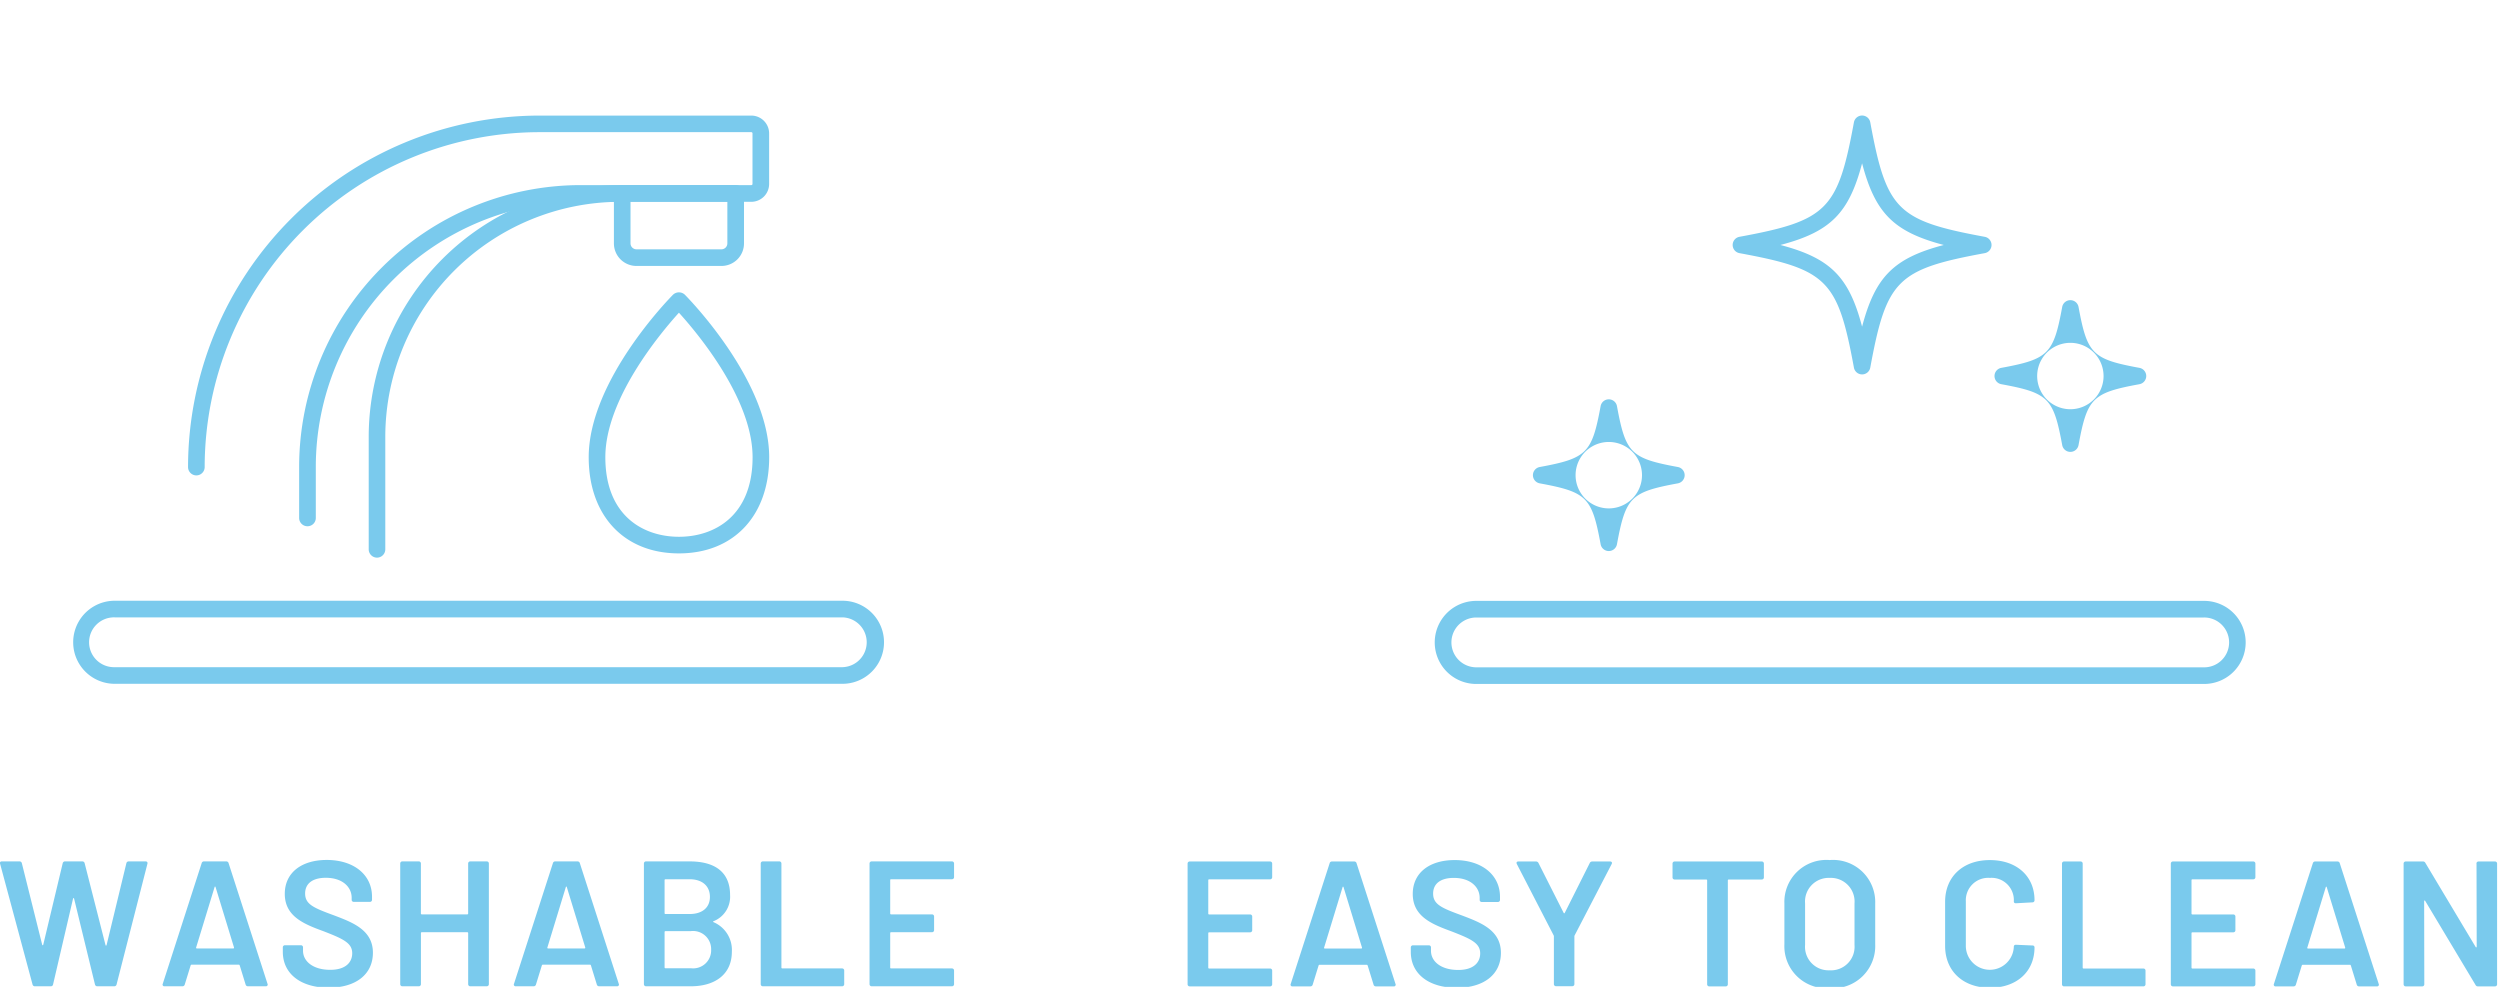 <svg xmlns="http://www.w3.org/2000/svg" xmlns:xlink="http://www.w3.org/1999/xlink" width="266" height="105" viewBox="0 0 266 105">
  <defs>
    <clipPath id="clip-path">
      <rect id="長方形_19542" data-name="長方形 19542" width="266" height="105" transform="translate(0 0.316)" fill="#fff"/>
    </clipPath>
  </defs>
  <g id="マスクグループ_45622" data-name="マスクグループ 45622" transform="translate(0 -0.316)" clip-path="url(#clip-path)">
    <g id="グループ_61714" data-name="グループ 61714" transform="translate(0 0)">
      <g id="グループ_61668" data-name="グループ 61668" transform="translate(-0.001)">
        <path id="パス_150951" data-name="パス 150951" d="M-16.065-7.446l-2.107,8.712c-.019.076-.095.076-.114,0l-2.221-8.712a.248.248,0,0,0-.266-.19h-1.8a.248.248,0,0,0-.266.19L-24.91,1.228c-.019.076-.095.076-.114,0l-2.164-8.674a.248.248,0,0,0-.266-.19h-1.86c-.152,0-.228.076-.19.247l3.454,12.85a.248.248,0,0,0,.266.19h1.67a.229.229,0,0,0,.247-.19l2.126-9.13c.019-.095.095-.076.114,0l2.221,9.13a.248.248,0,0,0,.266.19h1.765a.248.248,0,0,0,.266-.19l3.284-12.85c.038-.171-.057-.247-.209-.247H-15.8A.248.248,0,0,0-16.065-7.446ZM-3.14,5.65h1.9a.182.182,0,0,0,.19-.266L-5.189-7.446a.246.246,0,0,0-.247-.19H-7.809a.246.246,0,0,0-.247.19L-12.193,5.384A.182.182,0,0,0-12,5.65h1.9a.246.246,0,0,0,.247-.19l.626-2.031c.019-.038.038-.076.095-.076h5.03c.057,0,.076.038.095.076l.626,2.031A.246.246,0,0,0-3.14,5.65Zm-5.5-4.138,1.955-6.4c.019-.095.095-.095.114,0l1.955,6.4c.019.076-.019.114-.076.114H-8.568C-8.625,1.626-8.663,1.588-8.644,1.512ZM5.459,5.8c2.923,0,4.707-1.443,4.707-3.72,0-2.43-2.183-3.227-4.119-3.967-2.183-.8-3.094-1.177-3.094-2.335,0-1.063.8-1.67,2.2-1.67,1.784,0,2.752.987,2.752,2.126v.209a.219.219,0,0,0,.228.228H9.843a.219.219,0,0,0,.228-.228v-.323c0-2.335-1.936-3.91-4.821-3.91C2.574-7.788.789-6.44.789-4.182.789-1.771,2.858-.955,4.927-.2c2.05.8,3.037,1.234,3.037,2.335,0,.968-.7,1.765-2.335,1.765-1.841,0-2.9-.911-2.9-2.031V1.512A.219.219,0,0,0,2.5,1.285H.808a.219.219,0,0,0-.228.228v.475C.581,4.3,2.46,5.8,5.459,5.8ZM20.3-7.408v5.315A.09.09,0,0,1,20.206-2h-4.84a.09.09,0,0,1-.095-.095V-7.408a.219.219,0,0,0-.228-.228H13.3a.219.219,0,0,0-.228.228V5.422a.219.219,0,0,0,.228.228h1.746a.219.219,0,0,0,.228-.228V-.006A.09.09,0,0,1,15.366-.1h4.84a.09.09,0,0,1,.095.095V5.422a.219.219,0,0,0,.228.228h1.746a.219.219,0,0,0,.228-.228V-7.408a.219.219,0,0,0-.228-.228H20.529A.219.219,0,0,0,20.3-7.408ZM34.233,5.65h1.9a.182.182,0,0,0,.19-.266L32.183-7.446a.246.246,0,0,0-.247-.19H29.564a.246.246,0,0,0-.247.19L25.179,5.384a.182.182,0,0,0,.19.266h1.9a.246.246,0,0,0,.247-.19l.626-2.031c.019-.038.038-.076.095-.076h5.03c.057,0,.076.038.095.076l.626,2.031A.246.246,0,0,0,34.233,5.65Zm-5.5-4.138,1.955-6.4c.019-.095.095-.095.114,0l1.955,6.4c.019.076-.019.114-.076.114H28.8C28.748,1.626,28.71,1.588,28.729,1.512Zm17.69-2.79a2.8,2.8,0,0,0,1.746-2.771c0-2.467-1.632-3.587-4.309-3.587H39.225A.219.219,0,0,0,39-7.408V5.422a.219.219,0,0,0,.228.228h4.783c2.467,0,4.347-1.2,4.347-3.682a3.211,3.211,0,0,0-1.936-3.132Q46.3-1.221,46.418-1.278Zm-5.125-4.46h2.562c1.348,0,2.164.721,2.164,1.879,0,1.139-.816,1.822-2.164,1.822H41.294a.09.09,0,0,1-.095-.095V-5.643A.09.09,0,0,1,41.294-5.738Zm2.714,9.471H41.294a.09.09,0,0,1-.095-.095V-.12a.09.09,0,0,1,.095-.095H43.97a1.926,1.926,0,0,1,2.183,1.974A1.914,1.914,0,0,1,44.008,3.733ZM51.657,5.65h8.427a.219.219,0,0,0,.228-.228V3.98a.219.219,0,0,0-.228-.228H53.726a.09.09,0,0,1-.095-.095V-7.408a.219.219,0,0,0-.228-.228H51.657a.219.219,0,0,0-.228.228V5.422A.219.219,0,0,0,51.657,5.65ZM72-5.966V-7.408a.219.219,0,0,0-.228-.228H63.235a.219.219,0,0,0-.228.228V5.422a.219.219,0,0,0,.228.228h8.541A.219.219,0,0,0,72,5.422V3.98a.219.219,0,0,0-.228-.228H65.3a.09.09,0,0,1-.095-.095V-.006A.09.09,0,0,1,65.3-.1h4.347a.219.219,0,0,0,.228-.228V-1.771A.219.219,0,0,0,69.651-2H65.3a.09.09,0,0,1-.095-.095V-5.643a.09.09,0,0,1,.095-.095h6.472A.219.219,0,0,0,72-5.966Z" transform="translate(29.513 99.605)" fill="#7acaed"/>
        <g id="グループ_61219" data-name="グループ 61219" transform="translate(7.788)">
          <rect id="長方形_19188" data-name="長方形 19188" width="86.275" height="86.275" transform="translate(0)" fill="none"/>
          <g id="グループ_61182" data-name="グループ 61182" transform="translate(0 12.609)">
            <g id="グループ_61178" data-name="グループ 61178" transform="translate(0 0)">
              <g id="グループ_61165" data-name="グループ 61165" transform="translate(0 51.626)">
                <path id="パス_150823" data-name="パス 150823" d="M1005.2,576.82H927.766a4.419,4.419,0,1,1,0-8.838H1005.2a4.419,4.419,0,0,1,0,8.838Zm-77.437-7.069a2.651,2.651,0,1,0,0,5.3H1005.2a2.651,2.651,0,0,0,0-5.3Z" transform="translate(-923.347 -567.982)" fill="#7acaed"/>
              </g>
              <g id="グループ_61166" data-name="グループ 61166" transform="translate(54.85 18.814)">
                <path id="パス_150824" data-name="パス 150824" d="M976.93,569.445c-5.832,0-9.6-4.017-9.6-10.235,0-8.146,8.608-16.921,8.974-17.29a.913.913,0,0,1,1.255,0c.367.369,8.975,9.144,8.975,17.29C986.533,565.428,982.763,569.445,976.93,569.445Zm0-25.609C974.971,546,969.1,553,969.1,559.21c0,6.243,4.045,8.467,7.833,8.467s7.834-2.224,7.834-8.467C984.765,552.992,978.892,546,976.93,543.836Z" transform="translate(-967.329 -541.671)" fill="#7acaed"/>
              </g>
              <g id="グループ_61167" data-name="グループ 61167" transform="translate(57.532 7.403)">
                <path id="パス_150825" data-name="パス 150825" d="M980.918,541.122H971.88a2.4,2.4,0,0,1-2.4-2.4V533.4a.884.884,0,0,1,.885-.883h12.072a.883.883,0,0,1,.885.883v5.317A2.4,2.4,0,0,1,980.918,541.122Zm-9.671-6.834v4.433a.634.634,0,0,0,.632.632h9.039a.633.633,0,0,0,.633-.632v-4.433Z" transform="translate(-969.479 -532.521)" fill="#7acaed"/>
              </g>
              <g id="グループ_61168" data-name="グループ 61168" transform="translate(12.222 0)">
                <path id="パス_150826" data-name="パス 150826" d="M953.254,573.625a.885.885,0,0,1-.885-.885V560.756a26.8,26.8,0,0,1,26.768-26.768h13.94a.125.125,0,0,0,.127-.127v-5.38a.127.127,0,0,0-.127-.127H970.551a35.676,35.676,0,0,0-35.636,35.636.884.884,0,0,1-1.769,0,37.448,37.448,0,0,1,37.4-37.4h22.527a1.9,1.9,0,0,1,1.9,1.9v5.38a1.9,1.9,0,0,1-1.9,1.895h-13.94a25.03,25.03,0,0,0-25,25V572.74A.885.885,0,0,1,953.254,573.625Z" transform="translate(-933.147 -526.585)" fill="#7acaed"/>
              </g>
              <g id="グループ_61169" data-name="グループ 61169" transform="translate(24.042 7.403)">
                <path id="パス_150827" data-name="パス 150827" d="M943.509,568.819a.884.884,0,0,1-.884-.884v-5.458a29.991,29.991,0,0,1,29.957-29.957H976.8a.884.884,0,1,1,0,1.767h-4.214a28.221,28.221,0,0,0-28.188,28.189v5.458A.883.883,0,0,1,943.509,568.819Z" transform="translate(-942.625 -532.521)" fill="#7acaed"/>
              </g>
            </g>
          </g>
        </g>
      </g>
      <g id="グループ_61669" data-name="グループ 61669" transform="translate(126.363)">
        <path id="パス_150952" data-name="パス 150952" d="M9.8-5.966V-7.408a.219.219,0,0,0-.228-.228H1.031A.219.219,0,0,0,.8-7.408V5.424a.219.219,0,0,0,.228.228H9.573A.219.219,0,0,0,9.8,5.424V3.981a.219.219,0,0,0-.228-.228H3.1A.09.09,0,0,1,3,3.658V-.005A.09.09,0,0,1,3.1-.1H7.447a.219.219,0,0,0,.228-.228V-1.771A.219.219,0,0,0,7.447-2H3.1A.09.09,0,0,1,3-2.093v-3.55A.09.09,0,0,1,3.1-5.738H9.573A.219.219,0,0,0,9.8-5.966ZM20.829,5.652h1.9a.182.182,0,0,0,.19-.266L18.779-7.446a.246.246,0,0,0-.247-.19H16.16a.246.246,0,0,0-.247.19L11.775,5.386a.182.182,0,0,0,.19.266h1.9a.246.246,0,0,0,.247-.19l.626-2.031c.019-.038.038-.076.095-.076h5.03c.057,0,.076.038.095.076l.626,2.031A.246.246,0,0,0,20.829,5.652Zm-5.5-4.138,1.955-6.4c.019-.095.095-.095.114,0l1.955,6.4c.019.076-.019.114-.076.114H15.4C15.344,1.627,15.306,1.589,15.325,1.513Zm14.1,4.29c2.923,0,4.708-1.443,4.708-3.721,0-2.43-2.183-3.227-4.119-3.967-2.183-.8-3.094-1.177-3.094-2.335,0-1.063.8-1.67,2.2-1.67,1.784,0,2.752.987,2.752,2.126v.209a.219.219,0,0,0,.228.228h1.708a.219.219,0,0,0,.228-.228v-.323c0-2.335-1.936-3.91-4.822-3.91-2.677,0-4.461,1.348-4.461,3.607,0,2.411,2.069,3.227,4.138,3.986,2.05.8,3.037,1.234,3.037,2.335,0,.968-.7,1.765-2.335,1.765-1.841,0-2.9-.911-2.9-2.031V1.513a.219.219,0,0,0-.228-.228H24.778a.219.219,0,0,0-.228.228v.475C24.55,4.3,26.429,5.8,29.429,5.8ZM40,5.633h1.727a.219.219,0,0,0,.228-.228V.318A.27.27,0,0,1,41.995.2L45.924-7.37c.076-.152,0-.266-.171-.266h-1.9a.286.286,0,0,0-.266.171l-2.658,5.3q-.057.085-.114,0l-2.677-5.3a.286.286,0,0,0-.266-.171H36c-.171,0-.247.095-.171.266L39.736.2a.27.27,0,0,1,.038.114V5.4A.219.219,0,0,0,40,5.633ZM61.889-7.636H52.625a.219.219,0,0,0-.228.228v1.462a.219.219,0,0,0,.228.228h3.36a.09.09,0,0,1,.095.095V5.424a.219.219,0,0,0,.228.228h1.746a.219.219,0,0,0,.228-.228V-5.624a.09.09,0,0,1,.095-.095h3.512a.219.219,0,0,0,.228-.228V-7.408A.219.219,0,0,0,61.889-7.636ZM69.121,5.841a4.491,4.491,0,0,0,4.841-4.67V-3.156a4.482,4.482,0,0,0-4.841-4.632A4.466,4.466,0,0,0,64.3-3.156V1.172A4.475,4.475,0,0,0,69.121,5.841Zm0-1.9a2.5,2.5,0,0,1-2.62-2.7V-3.175a2.517,2.517,0,0,1,2.62-2.714,2.521,2.521,0,0,1,2.639,2.714V1.248A2.506,2.506,0,0,1,69.121,3.943ZM86.167,5.8c2.847,0,4.746-1.708,4.746-4.309a.2.2,0,0,0-.228-.19l-1.746-.076c-.152,0-.228.076-.228.209a2.555,2.555,0,0,1-5.106,0V-3.4A2.382,2.382,0,0,1,86.167-5.89,2.367,2.367,0,0,1,88.711-3.4c0,.152.076.209.228.209l1.746-.095a.219.219,0,0,0,.228-.228c0-2.563-1.9-4.271-4.746-4.271C83.3-7.788,81.4-6.023,81.4-3.346V1.343C81.4,4.019,83.3,5.8,86.167,5.8Zm7.9-.152h8.428a.219.219,0,0,0,.228-.228V3.981a.219.219,0,0,0-.228-.228H96.133a.09.09,0,0,1-.095-.095V-7.408a.219.219,0,0,0-.228-.228H94.064a.219.219,0,0,0-.228.228V5.424A.219.219,0,0,0,94.064,5.652ZM114.413-5.966V-7.408a.219.219,0,0,0-.228-.228h-8.542a.219.219,0,0,0-.228.228V5.424a.219.219,0,0,0,.228.228h8.542a.219.219,0,0,0,.228-.228V3.981a.219.219,0,0,0-.228-.228h-6.473a.09.09,0,0,1-.095-.095V-.005a.09.09,0,0,1,.095-.095h4.347a.219.219,0,0,0,.228-.228V-1.771A.219.219,0,0,0,112.059-2h-4.347a.09.09,0,0,1-.095-.095v-3.55a.09.09,0,0,1,.095-.095h6.473A.219.219,0,0,0,114.413-5.966ZM125.442,5.652h1.9a.182.182,0,0,0,.19-.266L123.392-7.446a.246.246,0,0,0-.247-.19h-2.373a.246.246,0,0,0-.247.19L116.387,5.386a.182.182,0,0,0,.19.266h1.9a.246.246,0,0,0,.247-.19l.626-2.031c.019-.038.038-.076.095-.076h5.03c.057,0,.076.038.095.076l.626,2.031A.246.246,0,0,0,125.442,5.652Zm-5.5-4.138,1.955-6.4c.019-.095.095-.095.114,0l1.955,6.4c.019.076-.019.114-.076.114h-3.872C119.956,1.627,119.918,1.589,119.937,1.513Zm18-8.922.019,8.827c0,.095-.076.114-.114.038L132.5-7.484a.269.269,0,0,0-.266-.152h-1.822a.219.219,0,0,0-.228.228V5.424a.219.219,0,0,0,.228.228h1.746a.219.219,0,0,0,.228-.228L132.37-3.4c0-.095.076-.114.114-.038L137.837,5.5a.269.269,0,0,0,.266.152h1.8a.219.219,0,0,0,.228-.228V-7.408a.219.219,0,0,0-.228-.228H138.16A.219.219,0,0,0,137.932-7.408Z" transform="translate(-0.803 99.614)" fill="#7acaed"/>
        <g id="グループ_61220" data-name="グループ 61220" transform="translate(26.227)">
          <g id="グループ_61216" data-name="グループ 61216">
            <rect id="長方形_19192" data-name="長方形 19192" width="86.284" height="86.284" transform="translate(0)" fill="none"/>
            <g id="グループ_61177" data-name="グループ 61177" transform="translate(0 12.611)">
              <g id="グループ_61164" data-name="グループ 61164" transform="translate(0 51.639)">
                <path id="パス_150822" data-name="パス 150822" d="M1131.962,576.821h-77.444a4.42,4.42,0,0,1,0-8.839h77.444a4.42,4.42,0,1,1,0,8.839Zm-77.444-7.07a2.651,2.651,0,0,0,0,5.3h77.444a2.651,2.651,0,1,0,0-5.3Z" transform="translate(-1050.099 -567.982)" fill="#7acaed"/>
              </g>
              <g id="グループ_61171" data-name="グループ 61171" transform="translate(31.765 0)">
                <g id="グループ_61170" data-name="グループ 61170">
                  <path id="パス_150828" data-name="パス 150828" d="M1089.338,554.122h0a.885.885,0,0,1-.869-.725c-1.715-9.323-2.852-10.462-12.177-12.178a.884.884,0,0,1,0-1.739c9.325-1.716,10.462-2.854,12.177-12.177a.884.884,0,0,1,1.74,0c1.717,9.323,2.854,10.46,12.177,12.177a.884.884,0,0,1,0,1.739c-9.323,1.716-10.46,2.855-12.177,12.178A.886.886,0,0,1,1089.338,554.122Zm-8.69-13.772c5.316,1.4,7.294,3.375,8.69,8.691,1.4-5.316,3.375-7.294,8.692-8.691-5.317-1.4-7.294-3.374-8.692-8.689C1087.942,536.976,1085.964,538.953,1080.648,540.35Z" transform="translate(-1075.567 -526.579)" fill="#7acaed"/>
                </g>
              </g>
              <g id="グループ_61172" data-name="グループ 61172" transform="translate(59.625 19.643)">
                <path id="パス_150829" data-name="パス 150829" d="M1105.977,558.471a.884.884,0,0,1-.869-.726c-.923-5.009-1.468-5.555-6.478-6.476a.884.884,0,0,1,0-1.739c5.01-.923,5.555-1.468,6.478-6.478a.884.884,0,0,1,1.739,0c.922,5.01,1.468,5.555,6.478,6.478a.884.884,0,0,1,0,1.739c-5.01.92-5.557,1.467-6.478,6.476A.885.885,0,0,1,1105.977,558.471Zm-3.532-8.071a3.532,3.532,0,1,0,7.064,0,3.532,3.532,0,1,0-7.064,0Z" transform="translate(-1097.905 -542.328)" fill="#7acaed"/>
              </g>
              <g id="グループ_61174" data-name="グループ 61174" transform="translate(10.513 30.194)">
                <g id="グループ_61173" data-name="グループ 61173" transform="translate(0)">
                  <path id="パス_150830" data-name="パス 150830" d="M1066.6,566.93a.883.883,0,0,1-.869-.725c-.923-5.009-1.468-5.555-6.478-6.477a.884.884,0,0,1,0-1.739c5.01-.923,5.555-1.467,6.478-6.477a.884.884,0,0,1,1.739,0c.923,5.01,1.468,5.554,6.478,6.477a.884.884,0,0,1,0,1.739c-5.01.922-5.555,1.468-6.478,6.477A.883.883,0,0,1,1066.6,566.93Zm-3.533-8.071a3.533,3.533,0,1,0,7.067,0,3.533,3.533,0,0,0-7.067,0Z" transform="translate(-1058.528 -550.788)" fill="#7acaed"/>
                </g>
              </g>
            </g>
          </g>
        </g>
      </g>
    </g>
  </g>
</svg>
